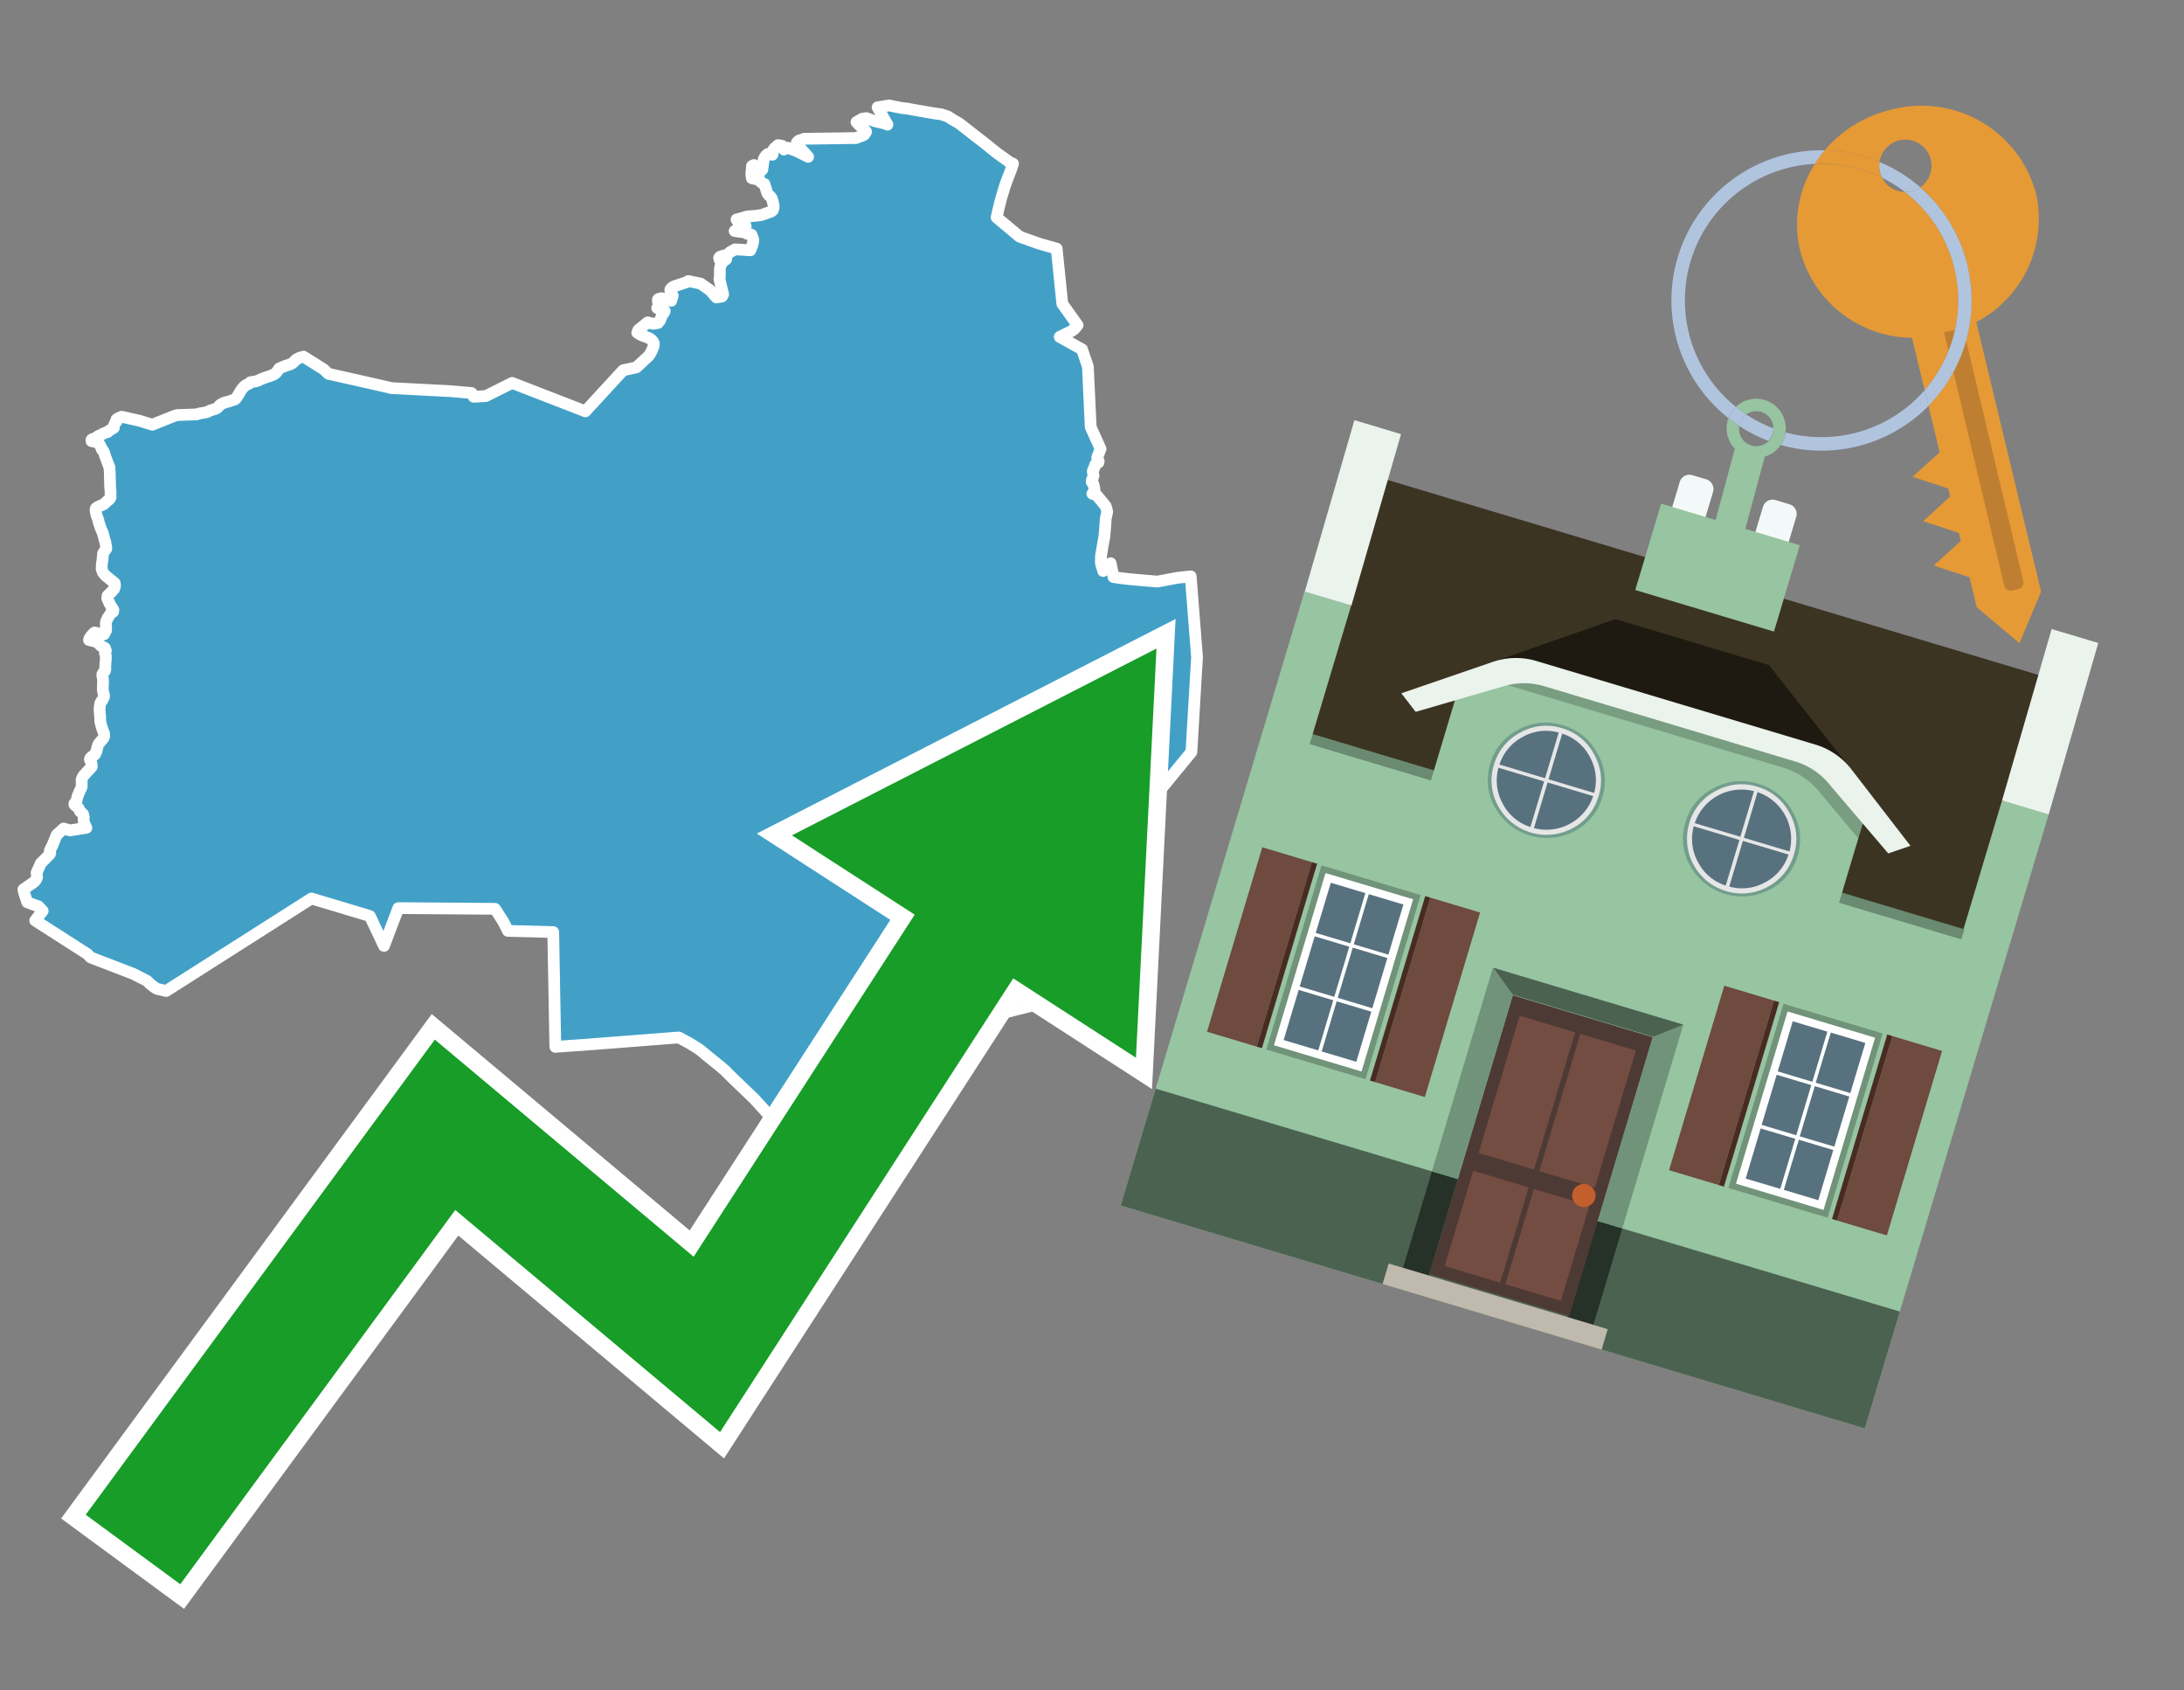<svg id="Text" xmlns="http://www.w3.org/2000/svg" width="93.05" height="72" viewBox="0 0 93.05 72"><rect x="0" y="0" width="93.05" height="72" fill="#808080" stroke="none"/><polygon points="37.89,4.49 38.11,4.54 38.43,4.6 38.68,4.63 38.94,4.68 39.35,4.75 39.81,4.83 40.11,4.87 40.19,4.9 40.38,4.96 40.58,5.09 40.63,5.12 40.86,5.25 41.22,5.53 41.41,5.68 41.85,6.02 42.14,6.25 42.46,6.51 42.95,6.86 43.05,6.93 43.16,6.97 43.09,7.19 42.92,7.63 42.83,7.88 42.79,8 42.66,8.43 42.54,8.91 42.46,9.26 43.44,10.08 44.28,10.38 45.02,10.59 45.26,12.94 45.91,13.85 45.83,13.95 45.79,14 45.67,14.09 45.15,14.35 46.1,14.88 46.35,15.62 46.47,18.19 46.89,19.12 46.75,19.48 46.75,19.55 46.81,19.64 46.8,19.7 46.71,19.75 46.66,19.8 46.62,19.93 46.57,20.03 46.56,20.06 46.56,20.09 46.59,20.26 46.55,20.38 46.52,20.45 46.51,20.52 46.59,20.64 46.62,20.78 46.63,20.87 46.6,20.95 46.58,20.99 46.54,21.03 46.73,21.1 47.11,21.56 47.17,21.77 47.17,21.81 47.11,22.09 47.09,22.41 47.05,22.87 46.98,23.25 46.91,23.67 46.9,23.93 46.92,24.05 46.95,24.15 46.99,24.27 47,24.32 47.14,24.2 47.32,23.99 47.44,24.58 47.87,24.64 48.14,24.67 48.59,24.71 48.93,24.74 49.32,24.77 50.17,24.61 50.73,24.55 51,27.99 50.76,32.03 48.16,35.2 48.16,35.23 48.14,35.34 48.11,35.43 48.12,35.49 48.06,35.63 48.06,35.67 48.11,35.73 48.1,35.78 48.13,35.82 48.16,35.87 48.18,35.97 48.22,36.28 48.22,36.5 48.22,36.54 48.22,36.62 48.24,36.7 48.27,36.8 48.26,36.88 48.25,37 48.27,37.11 48.3,37.14 48.41,37.22 48.44,37.27 48.46,37.42 48.47,37.45 48.54,37.61 48.56,37.66 48.58,37.69 48.6,37.72 48.64,37.77 48.66,37.81 48.67,37.85 48.68,37.92 48.66,38.09 48.66,38.19 48.65,38.22 48.62,38.31 48.63,38.34 48.63,38.38 48.68,38.52 48.69,38.64 48.68,38.77 48.67,38.9 48.6,39.14 48.59,39.18 48.55,39.3 48.51,39.36 48.48,39.39 48.37,39.47 48.33,39.5 48.25,39.75 48.14,40.05 48.12,40.1 48.05,40.21 48.02,40.26 47.95,40.32 47.91,40.42 47.9,40.51 47.91,40.56 47.94,40.7 47.94,40.73 47.89,40.91 47.87,41.01 47.84,41.13 47.83,41.26 47.82,41.31 47.78,41.41 47.73,41.53 47.72,41.58 47.73,41.63 47.74,41.68 47.76,41.97 47.81,42.07 47.81,42.26 47.82,42.33 47.86,42.43 47.88,42.47 47.76,42.54 47.66,42.62 45.97,42.65 45.45,42.68 44.86,42.72 44.29,42.78 44,42.83 43.31,43 42.77,43.14 41.84,43.34 41.07,43.86 40.9,43.97 40.45,44.31 39.87,44.73 39.05,45.23 37.97,45.9 37.39,46.26 37.32,46.32 37.14,46.41 36.57,46.68 34.98,47.42 34.32,47.72 33.86,47.93 33.36,48.15 33.06,47.83 32.78,47.52 32.54,47.25 32.34,47.03 32.14,46.81 31.42,46.12 31.14,45.85 30.95,45.66 30.89,45.6 30.79,45.51 30.62,45.37 30.09,44.94 30.01,44.87 29.77,44.68 29.4,44.45 29.31,44.4 29.2,44.34 29.09,44.28 28.92,44.19 24.8,44.51 24.35,44.54 23.66,44.59 23.57,39.7 21.64,39.65 21.45,39.27 21.09,38.71 16.97,38.68 16.36,40.29 15.76,39.02 15.67,38.99 13.27,38.27 7.08,42.21 6.69,42.12 6.55,42.03 6.42,41.93 6.25,41.77 5.68,41.48 3.86,40.78 3.73,40.64 1.5,39.21 1.6,39.08 1.82,38.8 1.63,38.6 1.48,38.55 1.16,38.43 1.01,37.97 1,37.88 1.45,37.57 1.52,37.49 1.58,37.37 1.56,37.17 1.74,36.77 1.92,36.59 2.1,36.4 2.13,36.37 2.14,36.33 2.12,36.25 2.13,36.21 2.16,36.15 2.19,36.09 2.22,36.04 2.41,35.57 2.44,35.54 2.71,35.29 2.98,35.37 3.68,35.26 3.61,35.11 3.59,35.06 3.57,35 3.56,34.86 3.57,34.81 3.54,34.68 3.48,34.62 3.4,34.55 3.39,34.51 3.35,34.43 3.27,34.36 3.2,34.31 3.17,34.27 3.17,34.23 3.21,34.18 3.26,34.11 3.28,34.02 3.3,33.94 3.32,33.87 3.35,33.81 3.38,33.73 3.44,33.61 3.48,33.51 3.48,33.34 3.48,33.28 3.48,33.2 3.52,33.1 3.57,33.02 3.63,32.97 3.66,32.93 3.71,32.87 3.77,32.81 3.8,32.78 3.85,32.73 3.88,32.69 3.91,32.65 3.91,32.59 3.9,32.53 3.87,32.44 3.84,32.39 3.83,32.34 3.85,32.29 3.92,32.22 4.02,32.16 4.05,32.13 4.12,31.97 4.14,31.86 4.18,31.72 4.23,31.65 4.28,31.59 4.34,31.52 4.42,31.42 4.44,31.35 4.44,31.3 4.42,31.2 4.4,31.16 4.37,31.08 4.34,30.99 4.32,30.92 4.29,30.8 4.27,30.72 4.27,30.64 4.27,30.55 4.26,30.45 4.25,30.34 4.24,30.23 4.25,30.11 4.27,29.97 4.31,29.88 4.36,29.83 4.43,29.68 4.43,29.6 4.41,29.54 4.39,29.46 4.38,29.37 4.38,29.28 4.38,29.21 4.39,29.11 4.39,29.04 4.38,28.86 4.36,28.79 4.36,28.73 4.39,28.67 4.47,28.58 4.49,28.5 4.48,28.42 4.49,28.33 4.49,28.24 4.5,28.17 4.51,28.04 4.51,27.95 4.49,27.88 4.47,27.82 4.47,27.78 4.51,27.72 4.49,27.66 4.47,27.6 4.3,27.51 4.23,27.44 4.18,27.39 4.11,27.34 3.79,27.26 3.81,27.2 3.85,27.13 3.9,27.07 3.97,26.99 4.03,26.94 4.43,27.02 4.52,26.85 4.52,26.74 4.51,26.63 4.51,26.54 4.52,26.47 4.57,26.38 4.58,26.33 4.63,26.26 4.67,26.2 4.74,26.1 4.82,26.06 4.83,25.97 4.79,25.91 4.73,25.82 4.66,25.69 4.57,25.49 4.58,25.38 4.66,25.3 4.77,25.19 4.86,25.09 4.88,25.03 4.9,24.95 4.89,24.84 4.5,24.52 4.44,24.45 4.38,24.38 4.33,24.23 4.34,24.02 4.36,23.9 4.37,23.82 4.39,23.58 4.42,23.53 4.49,23.42 4.53,23.37 4.52,23.28 4.5,23.17 4.49,23.09 4.45,22.98 4.42,22.84 4.37,22.68 4.32,22.57 4.27,22.44 4.25,22.37 4.22,22.3 4.19,22.16 4.14,22.02 4.1,21.9 4.07,21.74 4.08,21.66 4.11,21.63 4.17,21.59 4.42,21.48 4.57,21.34 4.67,21.26 4.71,21.19 4.71,20.91 4.69,20.72 4.69,20.61 4.68,20.29 4.68,20.18 4.66,19.89 4.63,19.83 4.46,19.37 4.45,19.32 4.4,19.2 4.34,19.15 4.32,19.09 4.3,19.04 4.26,18.96 4.21,18.88 4.19,18.85 3.9,18.79 3.9,18.73 3.94,18.7 4.05,18.67 4.21,18.56 4.33,18.51 4.41,18.46 4.49,18.43 4.59,18.4 4.61,18.37 4.66,18.34 4.75,18.28 4.85,18.22 4.85,18.14 4.89,18.04 4.92,17.99 4.96,17.96 4.96,17.87 4.99,17.84 5.09,17.79 5.18,17.75 5.94,17.92 6.49,18.09 7.44,17.71 7.53,17.68 8.38,17.65 8.5,17.61 8.68,17.58 8.83,17.55 8.94,17.49 9.1,17.44 9.2,17.41 9.26,17.37 9.31,17.32 9.37,17.25 9.44,17.21 9.51,17.17 9.63,17.13 9.78,17.09 9.89,17.05 10,17.02 10.07,16.95 10.16,16.81 10.23,16.69 10.28,16.61 10.3,16.58 10.39,16.47 10.43,16.44 10.5,16.39 10.6,16.35 10.67,16.28 10.92,16.24 11,16.21 11.06,16.18 11.13,16.15 11.25,16.1 11.37,16.06 11.49,16.02 11.57,15.99 11.67,15.95 11.76,15.88 11.81,15.82 11.9,15.69 12.17,15.58 12.26,15.55 12.36,15.52 12.46,15.47 12.5,15.43 12.55,15.38 12.62,15.31 12.72,15.26 12.79,15.23 12.93,15.19 13.79,15.73 13.99,15.92 16.56,16.5 16.67,16.53 19.18,16.66 20.09,16.74 20.12,16.77 20.17,16.84 20.18,16.9 20.7,16.87 21.82,16.31 24.94,17.52 26.55,15.77 27.11,15.65 27.64,15.16 27.71,15.05 27.76,14.96 27.84,14.77 27.86,14.66 27.85,14.6 27.81,14.53 27.74,14.46 27.65,14.4 27.39,14.3 27.29,14.26 27.15,14.17 27.2,14.05 27.6,13.73 27.81,13.79 28.03,13.76 28.12,13.65 28.17,13.52 28.22,13.4 28.28,13.33 28.31,13.28 28.32,13.24 28.21,13.18 28.05,13.15 28,13.12 28.04,13.09 28.19,13.05 28.15,12.99 28.06,12.89 28.03,12.85 28.03,12.76 28.06,12.73 28.18,12.7 28.6,12.81 28.66,12.59 28.62,12.5 28.58,12.45 28.56,12.39 28.56,12.33 28.63,12.25 28.71,12.2 28.83,12.16 28.98,12.11 29.25,12.02 29.33,11.97 29.85,12.08 30.25,12.36 30.52,12.67 30.76,12.63 30.81,12.54 30.65,11.88 30.67,11.78 30.67,11.69 30.67,11.57 30.67,11.44 30.7,11.32 30.73,11.23 30.79,11.15 30.94,11.04 30.66,11.07 30.64,10.98 30.67,10.94 30.82,10.89 30.96,10.86 31.03,10.81 31.12,10.73 31.32,10.62 31.97,10.66 32.05,10.45 32.09,10.3 32.09,10.19 32.02,10 31.82,9.95 31.79,9.91 31.3,9.84 31.36,9.8 31.45,9.76 31.64,9.72 31.77,9.66 31.77,9.63 31.76,9.6 31.7,9.56 31.62,9.51 31.65,9.4 31.43,9.43 31.38,9.35 31.49,9.32 31.84,9.22 32.21,9.19 32.44,9.16 32.63,9.09 32.78,9.04 32.86,9.01 32.93,8.95 32.96,8.84 32.96,8.76 32.94,8.66 32.89,8.47 32.84,8.39 32.8,8.35 32.74,8.3 32.69,8.23 32.64,8.07 32.57,7.84 32.49,7.81 32.41,7.75 32.38,7.7 32.37,7.67 32.03,7.59 32.01,7.4 32.02,7.29 32.04,7.07 32.12,7.03 32.34,7.25 32.38,7.32 32.48,7.22 32.49,7.14 32.54,6.78 32.56,6.74 32.62,6.64 32.71,6.56 32.91,6.59 32.93,6.47 32.94,6.4 32.99,6.32 33.15,6.18 33.32,6.21 33.4,6.37 33.55,6.29 33.95,6.44 34.43,6.68 33.94,6.13 33.95,6.07 34.03,5.99 34.13,5.96 34.26,5.91 36.48,5.88 36.57,5.84 36.72,5.79 36.82,5.74 36.9,5.61 36.81,5.49 36.75,5.44 36.7,5.4 36.66,5.37 36.62,5.34 36.49,5.2 36.73,5.06 36.91,5.03 37.27,5.16 37.77,5.28 37.81,5.31 37.39,4.57 " fill="#42a0c7" stroke="#fff" stroke-linejoin="round" stroke-width="0.5"/><polygon points="49.272 27.624 33.741 35.58 38.97 38.959 29.553 53.529 18.525 44.281 3.652 64.518 7.681 67.479 19.396 51.538 30.678 60.999 43.169 41.673 48.398 45.053 49.272 27.624" fill="none" stroke="#fff" stroke-miterlimit="10" stroke-width="1.5"/><polygon points="49.272 27.624 33.741 35.58 38.97 38.959 29.553 53.529 18.525 44.281 3.652 64.518 7.681 67.479 19.396 51.538 30.678 60.999 43.169 41.673 48.398 45.053 49.272 27.624" fill="#179d28"/><path d="M80.19,7.577a1.16,1.16,0,0,1-.094-.251,1.114,1.114,0,0,1-.018-.429A6.367,6.367,0,0,0,77.743,6.4a5.269,5.269,0,0,0-.423.577c.1,0,.192-.007.288-.007A5.794,5.794,0,0,1,80.19,7.577Z" fill="#e69a35"/><path d="M77.608,6.4A6.394,6.394,0,0,0,73.64,17.81a1.26,1.26,0,0,1,.317-.48A5.821,5.821,0,0,1,77.32,6.981a5.269,5.269,0,0,1,.423-.577Z" fill="#b0c4de"/><path d="M84.2,13.72a4.962,4.962,0,0,0,2.545-5.48,5.047,5.047,0,0,0-6.179-3.566A5.322,5.322,0,0,0,77.743,6.4a6.367,6.367,0,0,1,2.335.493,1.114,1.114,0,1,1,1.736,1.084,6.392,6.392,0,0,1,.347,9.3l.479,1.985-.438.4-.716.648.92.3.6.2.082.341-.438.4-.716.648.92.3.605.2.082.341-.438.4-.716.649.92.3.605.2.307,1.274,1.821,1.534.921-2.2Z" fill="#e69a35"/><path d="M81.154,8.179a1.115,1.115,0,0,1-.964-.6,5.794,5.794,0,0,0-2.582-.6c-.1,0-.192,0-.288.007a4.783,4.783,0,0,0-.625,3.685,4.962,4.962,0,0,0,4.765,3.715L82,16.617a5.82,5.82,0,0,0-.846-8.438Z" fill="#e69a35"/><path d="M74.1,18.142a6.386,6.386,0,0,0,1.232.63.73.73,0,0,0,.224-.527h0a5.783,5.783,0,0,1-1.159-.593A.733.733,0,0,0,74.1,18.142Z" fill="#b0c4de"/><path d="M74.4,17.652q-.228-.152-.44-.322a1.26,1.26,0,0,0-.317.48c.148.117.3.228.46.332A.733.733,0,0,1,74.4,17.652Z" fill="#b0c4de"/><path d="M74.824,16.984a1.257,1.257,0,0,0-.867.346c.141.114.288.222.44.322a.731.731,0,0,1,1.159.593h0a.732.732,0,1,1-1.463,0,.7.7,0,0,1,.007-.1c-.158-.1-.312-.215-.46-.332a1.258,1.258,0,0,0,.273,1.3l-.979,3.635,1.275.341.98-3.639a1.266,1.266,0,0,0,.681-.5,1.249,1.249,0,0,0,.2-.538,1.328,1.328,0,0,0,.012-.168A1.262,1.262,0,0,0,74.824,16.984Z" fill="#97c4a1"/><path d="M85.974,25.1l-.226.053a.3.3,0,0,1-.362-.223l-2.56-10.777.81-.193L86.2,24.736A.3.3,0,0,1,85.974,25.1Z" fill="#bf7f32"/><path d="M80.1,7.326a1.16,1.16,0,0,0,.094.251,5.833,5.833,0,0,1,.964.6,1.137,1.137,0,0,0,.287-.031,1.108,1.108,0,0,0,.373-.167A6.371,6.371,0,0,0,80.078,6.9,1.114,1.114,0,0,0,80.1,7.326Z" fill="#b0c4de"/><path d="M77.608,18.618a5.836,5.836,0,0,1-1.534-.2,1.24,1.24,0,0,1-.2.537,6.4,6.4,0,0,0,6.291-1.666L82,16.617A5.807,5.807,0,0,1,77.608,18.618Z" fill="#b0c4de"/><path d="M81.814,7.981a1.108,1.108,0,0,1-.373.167,1.137,1.137,0,0,1-.287.031A5.82,5.82,0,0,1,82,16.617l.161.667a6.392,6.392,0,0,0-.347-9.3Z" fill="#b0c4de"/><polygon points="83.79 39.753 55.78 31.364 58.988 20.404 86.964 28.783 83.79 39.753 83.79 39.753" fill="#3c3422" fill-rule="evenodd"/><polygon points="81.705 53.32 87.284 34.692 85.297 34.097 83.656 39.575 55.926 31.269 57.567 25.791 55.579 25.196 47.746 51.348 79.451 60.844 81.705 53.32" fill="#97c4a1" fill-rule="evenodd"/><rect x="69.522" y="21.148" width="0.444" height="28.983" transform="translate(15.592 92.226) rotate(-73.326)" opacity="0.3"/><polygon points="87.284 34.692 85.297 34.097 87.411 26.793 89.398 27.388 87.284 34.692 87.284 34.692" fill="#eaf3ec" fill-rule="evenodd"/><polygon points="57.578 25.794 55.591 25.199 57.705 17.896 59.692 18.491 57.578 25.794 57.578 25.794" fill="#eaf3ec" fill-rule="evenodd"/><polygon points="79.451 60.844 80.943 55.865 49.238 46.369 47.747 51.348 79.451 60.844 79.451 60.844" fill="#4c6251" fill-rule="evenodd"/><path d="M71.566,20.528l-.522,1.743,1.418.425.523-1.744a.432.432,0,0,0-.289-.536l-.593-.177A.431.431,0,0,0,71.566,20.528Z" fill="#f3f9f8" fill-rule="evenodd"/><path d="M75.111,21.589l-.522,1.743,1.418.425.522-1.743a.43.43,0,0,0-.289-.536l-.593-.178A.43.43,0,0,0,75.111,21.589Z" fill="#f3f9f8" fill-rule="evenodd"/><polygon points="75.368 28.329 68.829 26.37 63.807 28.121 78.733 32.591 75.368 28.329" fill="#1e1a11"/><polygon points="78.248 32.422 64.442 28.287 62.236 28.998 60.064 36.247 77.453 41.455 79.651 34.116 78.248 32.422" fill="#97c4a1"/><path d="M77.74,32.516S65.088,28.725,65,28.7l-.938.43,11.892,3.562a3.175,3.175,0,0,1,1.532,1l1.685,2.02.327-1.09Z" fill-rule="evenodd" opacity="0.2"/><path d="M77.35,31.716,65.458,28.154a3.041,3.041,0,0,0-1.854.037l-3.9,1.339.611.79,3.626-1.054a3.045,3.045,0,0,1,1.855-.037l10.673,3.2A3.028,3.028,0,0,1,78,33.477l2.45,2.874.945-.325-2.518-3.26A3.036,3.036,0,0,0,77.35,31.716Z" fill="#eaf3ec"/><polygon points="76.683 23.223 70.773 21.453 69.671 25.132 75.581 26.902 76.683 23.223 76.683 23.223" fill="#97c4a1" fill-rule="evenodd"/><g id="Symbol_9_0_Layer2_0_MEMBER_8_MEMBER_21_MEMBER_0_FILL" data-name="Symbol 9 0 Layer2 0 MEMBER 8 MEMBER 21 MEMBER 0 FILL"><path d="M66.584,30.892a2.39,2.39,0,0,0-1.891.189,2.317,2.317,0,0,0-1.2,1.448A2.345,2.345,0,0,0,63.7,34.4a2.528,2.528,0,0,0,3.367,1.008,2.339,2.339,0,0,0,1.2-1.447,2.313,2.313,0,0,0-.208-1.87A2.394,2.394,0,0,0,66.584,30.892Z" fill="#729d8c"/></g><g id="Symbol_9_0_Layer2_0_MEMBER_8_MEMBER_21_MEMBER_1_FILL" data-name="Symbol 9 0 Layer2 0 MEMBER 8 MEMBER 21 MEMBER 1 FILL"><path d="M66.547,31.016a2.241,2.241,0,0,0-1.769.185,2.213,2.213,0,0,0-1.127,1.376,2.239,2.239,0,0,0,.185,1.768,2.341,2.341,0,0,0,3.145.942,2.234,2.234,0,0,0,1.126-1.376,2.207,2.207,0,0,0-.185-1.768A2.237,2.237,0,0,0,66.547,31.016Z" fill="#e6e6e6"/></g><g id="Symbol_9_0_Layer2_0_MEMBER_8_MEMBER_21_MEMBER_2_MEMBER_0_FILL" data-name="Symbol 9 0 Layer2 0 MEMBER 8 MEMBER 21 MEMBER 2 MEMBER 0 FILL"><path d="M65.787,33.284,63.843,32.7a2.036,2.036,0,0,0,.186,1.539,2.015,2.015,0,0,0,1.175.986Z" fill="#58717f"/></g><g id="Symbol_9_0_Layer2_0_MEMBER_8_MEMBER_21_MEMBER_2_MEMBER_1_FILL" data-name="Symbol 9 0 Layer2 0 MEMBER 8 MEMBER 21 MEMBER 2 MEMBER 1 FILL"><path d="M65.827,33.148l.582-1.944a2.01,2.01,0,0,0-1.523.178,2.037,2.037,0,0,0-1,1.183Z" fill="#58717f"/></g><g id="Symbol_9_0_Layer2_0_MEMBER_8_MEMBER_21_MEMBER_2_MEMBER_2_FILL" data-name="Symbol 9 0 Layer2 0 MEMBER 8 MEMBER 21 MEMBER 2 MEMBER 2 FILL"><path d="M67.878,33.91l-1.943-.582-.582,1.944a2.1,2.1,0,0,0,2.525-1.362Z" fill="#58717f"/></g><g id="Symbol_9_0_Layer2_0_MEMBER_8_MEMBER_21_MEMBER_2_MEMBER_3_FILL" data-name="Symbol 9 0 Layer2 0 MEMBER 8 MEMBER 21 MEMBER 2 MEMBER 3 FILL"><path d="M66.558,31.249l-.582,1.943,1.943.582a2.031,2.031,0,0,0-.186-1.539A2.009,2.009,0,0,0,66.558,31.249Z" fill="#58717f"/></g><g id="Symbol_9_0_Layer2_0_MEMBER_8_MEMBER_21_MEMBER_0_FILL-2" data-name="Symbol 9 0 Layer2 0 MEMBER 8 MEMBER 21 MEMBER 0 FILL"><path d="M74.9,33.384a2.4,2.4,0,0,0-1.891.189,2.316,2.316,0,0,0-1.2,1.448,2.341,2.341,0,0,0,.209,1.87A2.527,2.527,0,0,0,75.387,37.9a2.345,2.345,0,0,0,1.2-1.447,2.314,2.314,0,0,0-.209-1.87A2.389,2.389,0,0,0,74.9,33.384Z" fill="#729d8c"/></g><g id="Symbol_9_0_Layer2_0_MEMBER_8_MEMBER_21_MEMBER_1_FILL-2" data-name="Symbol 9 0 Layer2 0 MEMBER 8 MEMBER 21 MEMBER 1 FILL"><path d="M74.867,33.508a2.239,2.239,0,0,0-1.768.185,2.21,2.21,0,0,0-1.127,1.376,2.316,2.316,0,0,0,1.564,2.883,2.261,2.261,0,0,0,1.765-.173A2.237,2.237,0,0,0,76.428,36.4a2.209,2.209,0,0,0-.185-1.769A2.239,2.239,0,0,0,74.867,33.508Z" fill="#e6e6e6"/></g><g id="Symbol_9_0_Layer2_0_MEMBER_8_MEMBER_21_MEMBER_2_MEMBER_0_FILL-2" data-name="Symbol 9 0 Layer2 0 MEMBER 8 MEMBER 21 MEMBER 2 MEMBER 0 FILL"><path d="M74.107,35.776l-1.943-.582a2.031,2.031,0,0,0,.186,1.539,2.009,2.009,0,0,0,1.175.986Z" fill="#58717f"/></g><g id="Symbol_9_0_Layer2_0_MEMBER_8_MEMBER_21_MEMBER_2_MEMBER_1_FILL-2" data-name="Symbol 9 0 Layer2 0 MEMBER 8 MEMBER 21 MEMBER 2 MEMBER 1 FILL"><path d="M74.148,35.64,74.73,33.7a2.1,2.1,0,0,0-2.525,1.362Z" fill="#58717f"/></g><g id="Symbol_9_0_Layer2_0_MEMBER_8_MEMBER_21_MEMBER_2_MEMBER_2_FILL-2" data-name="Symbol 9 0 Layer2 0 MEMBER 8 MEMBER 21 MEMBER 2 MEMBER 2 FILL"><path d="M76.2,36.4l-1.943-.582-.582,1.944a2.015,2.015,0,0,0,1.523-.178A2.036,2.036,0,0,0,76.2,36.4Z" fill="#58717f"/></g><g id="Symbol_9_0_Layer2_0_MEMBER_8_MEMBER_21_MEMBER_2_MEMBER_3_FILL-2" data-name="Symbol 9 0 Layer2 0 MEMBER 8 MEMBER 21 MEMBER 2 MEMBER 3 FILL"><path d="M74.879,33.741,74.3,35.684l1.943.582a2.1,2.1,0,0,0-1.361-2.525Z" fill="#58717f"/></g><polygon points="51.426 43.946 53.542 44.58 55.896 36.723 53.78 36.089 51.426 43.946 51.426 43.946" fill="#6e4a3f" fill-rule="evenodd"/><polygon points="53.542 44.58 53.764 44.647 56.117 36.789 55.896 36.723 53.542 44.58 53.542 44.58" fill="#482b22" fill-rule="evenodd"/><polygon points="60.706 46.726 58.59 46.092 60.943 38.235 63.059 38.868 60.706 46.726 60.706 46.726" fill="#6e4a3f" fill-rule="evenodd"/><polygon points="58.59 46.092 58.368 46.026 60.722 38.168 60.943 38.235 58.59 46.092 58.59 46.092" fill="#482b22" fill-rule="evenodd"/><rect x="53.146" y="39.209" width="8.19" height="4.408" transform="translate(1.145 84.365) rotate(-73.326)" fill="#719379"/><polygon points="60.205 38.304 56.474 37.187 54.277 44.522 58.008 45.639 60.205 38.304 60.205 38.304" fill="#fff" fill-rule="evenodd"/><path d="M59.792,38.527l-.64,2.136-1.474-.442.639-2.135,1.475.441Zm-1.621-.485-.64,2.136-1.474-.442L56.7,37.6l1.474.442Zm-2.158,1.84,1.475.441-.64,2.136-1.474-.441.639-2.136Zm-.683,2.282,1.474.441-.639,2.136L54.69,44.3l.64-2.135Zm.981,2.621.639-2.136,1.475.442-.64,2.135-1.474-.441Zm2.158-1.84L56.994,42.5l.64-2.136,1.474.442-.639,2.136Z" fill="#58717f" fill-rule="evenodd"/><polygon points="80.39 52.621 78.274 51.988 80.628 44.13 82.743 44.764 80.39 52.621 80.39 52.621" fill="#6e4a3f" fill-rule="evenodd"/><polygon points="78.274 51.988 78.053 51.921 80.406 44.064 80.628 44.13 78.274 51.988 78.274 51.988" fill="#482b22" fill-rule="evenodd"/><polygon points="71.111 49.842 73.227 50.476 75.58 42.619 73.464 41.985 71.111 49.842 71.111 49.842" fill="#6e4a3f" fill-rule="evenodd"/><polygon points="73.227 50.476 73.448 50.542 75.802 42.685 75.58 42.619 73.227 50.476 73.227 50.476" fill="#482b22" fill-rule="evenodd"/><rect x="72.83" y="45.105" width="8.19" height="4.408" transform="translate(9.534 107.426) rotate(-73.326)" fill="#719379"/><polygon points="76.159 43.083 79.889 44.2 77.692 51.535 73.962 50.418 76.159 43.083 76.159 43.083" fill="#fff" fill-rule="evenodd"/><path d="M76.381,43.5l1.475.442-.64,2.135-1.475-.441.64-2.136ZM78,43.981l1.474.442-.64,2.136-1.474-.442L78,43.981Zm.791,2.724-.64,2.135L76.679,48.4l.64-2.136,1.474.442Zm-.684,2.282-.639,2.135L76,50.68l.64-2.135,1.474.442Zm-2.26,1.65L74.375,50.2l.639-2.135,1.475.441-.64,2.136Zm-.791-2.724.64-2.135,1.474.441-.639,2.136-1.475-.442Z" fill="#58717f" fill-rule="evenodd"/><polygon points="67.888 56.431 69.118 52.323 68.019 51.994 66.789 56.102 67.888 56.431 67.888 56.431" fill="#263128" fill-rule="evenodd"/><polygon points="60.877 54.331 62.108 50.223 61.007 49.894 59.776 54.002 60.877 54.331 60.877 54.331" fill="#263128" fill-rule="evenodd"/><g id="Symbol_9_0_Layer2_0_MEMBER_8_MEMBER_12_MEMBER_0_FILL" data-name="Symbol 9 0 Layer2 0 MEMBER 8 MEMBER 12 MEMBER 0 FILL"><path d="M70.418,44.178l-5.965-1.786L60.9,54.27l5.964,1.786Z" fill="#4e3a34"/></g><g id="Symbol_9_0_Layer2_0_MEMBER_8_MEMBER_12_MEMBER_1_MEMBER_0_FILL" data-name="Symbol 9 0 Layer2 0 MEMBER 8 MEMBER 12 MEMBER 1 MEMBER 0 FILL"><path d="M65.358,49.815l1.75-5.843-2.363-.708L63,49.107Z" fill="#744d42"/></g><g id="Symbol_9_0_Layer2_0_MEMBER_8_MEMBER_12_MEMBER_1_MEMBER_1_FILL" data-name="Symbol 9 0 Layer2 0 MEMBER 8 MEMBER 12 MEMBER 1 MEMBER 1 FILL"><path d="M67.331,44.039l-1.75,5.842,2.364.708,1.75-5.842Z" fill="#744d42"/></g><g id="Symbol_9_0_Layer2_0_MEMBER_8_MEMBER_12_MEMBER_2_MEMBER_0_FILL" data-name="Symbol 9 0 Layer2 0 MEMBER 8 MEMBER 12 MEMBER 2 MEMBER 0 FILL"><path d="M63.915,54.633l1.215-4.058-2.363-.707-1.215,4.057Z" fill="#744d42"/></g><g id="Symbol_9_0_Layer2_0_MEMBER_8_MEMBER_12_MEMBER_2_MEMBER_1_FILL" data-name="Symbol 9 0 Layer2 0 MEMBER 8 MEMBER 12 MEMBER 2 MEMBER 1 FILL"><path d="M66.5,55.407l1.215-4.057-2.363-.708L64.138,54.7Z" fill="#744d42"/></g><g id="Symbol_9_0_Layer2_0_MEMBER_8_MEMBER_13_FILL" data-name="Symbol 9 0 Layer2 0 MEMBER 8 MEMBER 13 FILL"><path d="M67.959,51.058a.439.439,0,0,0-.045-.367.487.487,0,0,0-.669-.2.445.445,0,0,0-.239.282.457.457,0,0,0,.041.378.481.481,0,0,0,.293.242.459.459,0,0,0,.377-.042A.453.453,0,0,0,67.959,51.058Z" fill="#c35e2d"/></g><g id="Symbol_9_0_Layer2_0_MEMBER_8_MEMBER_14_FILL" data-name="Symbol 9 0 Layer2 0 MEMBER 8 MEMBER 14 FILL"><path d="M64.557,42.047l-.951-.833-2.6,8.68,1.1.329Z" fill="#719379"/></g><g id="Symbol_9_0_Layer2_0_MEMBER_8_MEMBER_15_FILL" data-name="Symbol 9 0 Layer2 0 MEMBER 8 MEMBER 15 FILL"><path d="M71.718,43.643l-1.2.19L68.072,52.01l1.046.313Z" fill="#719379"/></g><g id="Symbol_9_0_Layer2_0_MEMBER_8_MEMBER_16_FILL" data-name="Symbol 9 0 Layer2 0 MEMBER 8 MEMBER 16 FILL"><path d="M63.627,41.22l.836,1.156,5.961,1.786,1.294-.519Z" fill="#4c6251"/></g><polygon points="58.905 54.69 59.166 53.819 68.498 56.614 68.237 57.485 58.905 54.69 58.905 54.69" fill="#c0b9ad" fill-rule="evenodd"/></svg>